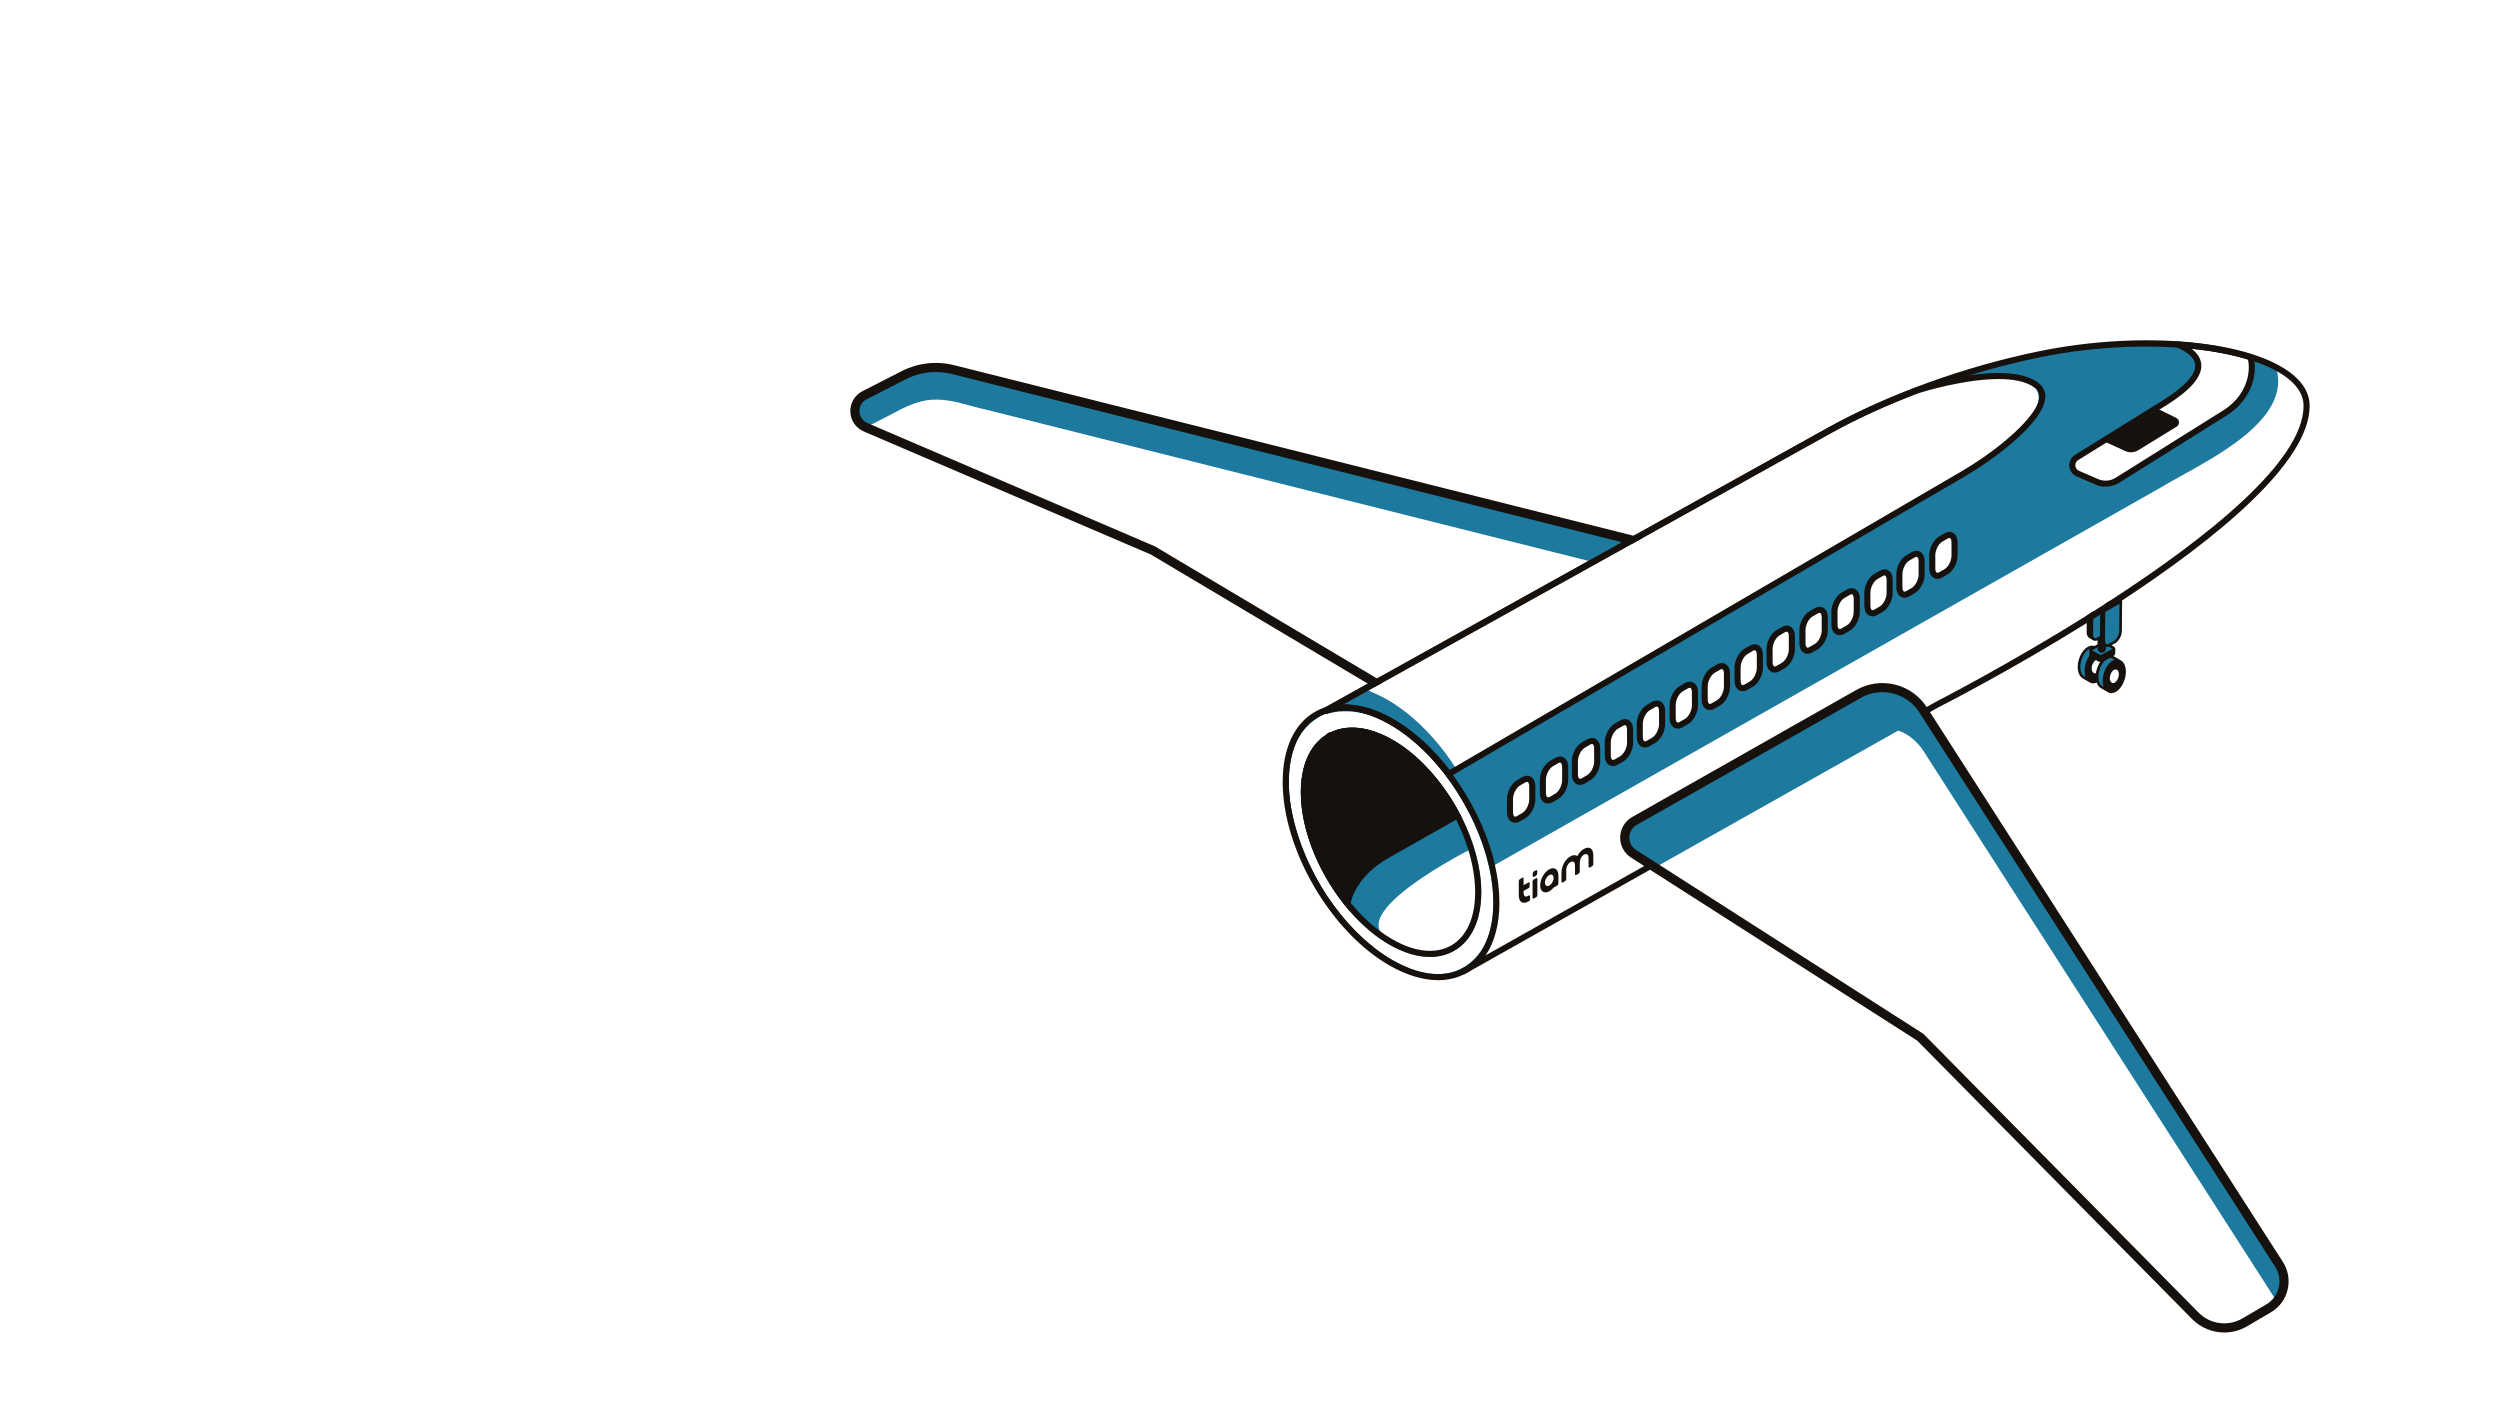 <svg xmlns="http://www.w3.org/2000/svg" viewBox="0 0 1920 1080"><g id="Layer_1"><g><path d="M995.25,374.36c43.61,10.94,179.26,45.01,224.92,56.46,3.15-1.75,27.81-15.45,30.22-16.81-83.86-21.03-236.11-59.29-317.86-79.8-52.19-13.1-104.61-26.26-156.81-39.37-10.05-2.52-21.31-5.35-31.36-7.87-10.08-2.55-20.85-5.9-31.36-4.46-13.62,1.14-25.6,9.44-37.63,15.19-3.13,1.8-9.43,4.59-12.54,6.48-9.31,5.79-7.88,20.08,2.15,24.02,7.12-3.67,15.8-8.07,22.94-11.73,9.62-5.33,20.19-9.8,31.36-9.6,12.66-.01,25.35,5.02,37.63,7.64,12.22,3.07,25.42,6.38,37.63,9.45,18.6,4.67,37.85,9.5,56.45,14.17,48,12.05,96.26,24.17,144.26,36.22Z" style="fill: #1d799e;"></path><path d="M1620.64,518.46c.48-2.25,3.45-5.98,5.62-3.8-.24-.74,2.02-5.82,2.28-6.56-.85-.48-5.43-3.08-6.17-3.5v.03c-3.86-1.27-7.23,2.17-9.04,5.22h0c-2.96,5.35-4.91,14.67,1.44,18.25.55.34,1.15.66,1.71.99.99.57,1.99,1.15,2.98,1.72.45-1.13.93-2.32,1.38-3.45.4-.97.68-2.05,1.47-2.78-2.37-.88-2.25-4.02-1.66-6.12Z" style="fill: #1d799e;"></path><path d="M1748.85,285.2c-.3-.8-.65-1.6-1.06-2.39.62-.63.18-.17.55-.54-75.21-33.14-168.94-17.68-247.26,7.11v3.49c19.61-3.25,48.34-7.82,62.67,5.87,15.45,26.08-67.15,71.23-86.76,82.52-18.4,10.73-37.82,22.06-56.21,32.79-34.51,20.13-69.86,40.75-104.38,60.89-65.88,38.43-132.12,77.07-197.99,115.5-5.26-8.24-11.12-16.12-17.6-23.45-6.13-6.94-12.83-13.46-20.09-19.22-8.43-6.68-17.67-12.46-27.66-16.46-1.2-.71-3.26-1.94-4.47-2.66-10.09,5.37-21.27,12.29-31.52,17.25-28.85,10.93-32.51,47.24-28.04,73.85,8.06,45.43,34.15,88.53,72.04,115.16,18.17,12.34,43.26,21.75,64.02,10.38h0c4.93-3.07,12.55-6.44,16.99-9.91-3.69,2.08-9.07,5.11-12.78,7.19,21.14-16.34,22.06-46.69,17.9-70.97.19-1.66.7-5.75.89-7.38,58.32-33.13,117.98-66.85,176.33-99.95,61.19-34.67,123.54-70.01,184.68-104.65,7.37-4.17,139.98-79.32,150.43-85.24,29.06-17.65,98.46-47.48,89.31-89.18ZM1137.62,730.17c-30.16,42.02-86.36,1.25-109.17-29.34-29.41-34.52-65.28-127.19-10.38-152.83.05.12.15.33.21.45,73.36-21.16,156.97,122.09,119.34,181.72ZM1171.87,625.54c-4,3.33-12.09,7.98-12.19-1.39-.02-6.38-.99-15.78,4.16-20.62,3.82-3.66,12.77-9.16,12.94.66.09,6.69.93,16.69-4.91,21.35ZM1195.96,611.69c-4.27,3.11-10.88,6.26-11.02-2.31-.14-7.36-.99-18.23,6.5-22.56,4.17-2.94,10.41-5.82,10.6,2.6.24,7.07.75,18.17-6.08,22.27ZM1220.12,597.69c-12.73,9.04-10.45-4.05-10.63-12.63-.12-6.62,4.73-12.4,10.56-14.86h.01c8.56-4.6,6.31,10.52,6.58,14.97.01,4.82-2.91,10.42-6.52,12.52ZM1245.38,583.22c-4.78,3.3-10.26,5.58-10.6-2.59-.2-7.25-.86-18.47,6.51-22.56,4.36-3,10.3-5.85,10.59,2.6.29,7.18.68,18.74-6.5,22.55ZM1276.26,558.79c-1.03,6.37-5.25,10.09-10.35,12.49-8.96,4.3-6.1-10.53-6.57-14.97-.07-6.88,4.8-12.4,10.57-14.86,9.37-4.49,6.2,12.68,6.35,17.34ZM1300.34,548.18c-1.64,4.06-4.59,6.23-8.03,7.98-3.72,2.8-7.75,1.39-7.69-4.28-.37-7.74-.59-19.75,7.69-23.25,4.64-3.49,9.33-3.48,9.42,3.29-.18,4.29.77,12.31-1.39,16.26ZM1326.29,528.65c-.34,6.39-5.02,11.49-10.53,13.88-8.59,4.46-6.31-10.35-6.58-14.97,0-7.1,4.81-12.35,10.57-14.86,9.13-4.38,6.1,11.33,6.54,15.95ZM1348.52,522.38c-2.01,3.01-5.75,4.78-8.81,6.27-7.5,2.02-4.75-11.5-5.27-15.56-.04-7.75,6.79-15.29,14.08-15.52,4.72.93,2.62,12.12,3.07,15.63,0,3.12-1.22,6.57-3.07,9.18ZM1372.61,508.76c-3.58,4.09-13.4,10.27-13.57.08-.2-7.31-.85-18.45,6.51-22.55,12.66-9.03,10.46,3.94,10.62,12.63,0,3.39-1.45,7.16-3.56,9.84ZM1396.7,495.59c-3.96,3.4-12.28,8.27-12.39-1.21-.04-6.46-.98-16.04,4.36-20.82,3.88-3.57,12.59-8.86,12.74.86.07,6.61.93,16.45-4.71,21.17ZM1420.78,481.76c-4.07,3.2-11.81,7.49-11.9-1.66.03-6.23-1-15.44,3.87-20.3,3.74-3.84,13.07-9.69,13.24.34.12,6.8.89,17.06-5.21,21.62ZM1444.87,468.14c-4.4,3.11-10.48,5.88-10.72-2.51-.14-7.35-.98-18.26,6.5-22.56,4.2-2.97,10.42-5.78,10.6,2.6.27,7.14.7,18.56-6.38,22.47ZM1469.33,453.94c-4.48,3.15-10.41,5.62-10.6-2.59-.18-7.32-.94-18.3,6.5-22.56,4.24-3.02,10.42-5.75,10.6,2.6.28,7.17.68,18.74-6.5,22.55ZM1501.08,427.91c-.49,6.86-5.05,11.4-10.53,13.91-4.1,2.35-6.67-.97-6.56-4.94.19-3.82-.68-11.86,1.03-15.41,1.71-5.04,5.39-7.33,9.52-9.49,8.87-4.53,6.23,11.34,6.54,15.93ZM1728.83,290.63c-2.09,11.87-9.72,22.08-19.81,28.42,0,0-82.95,51.94-82.95,51.94-8.94,6.73-21.75-1.82-30.27-5.15-5.21-2.25-5.78-9.42-.96-12.42,10.3-6.43,29.75-18.51,66.15-41.09,38.36-23.16,30.17-38.27,11.54-45.68,21.14,1.48,40.25,4.83,55.89,9.82,1.3,4.68,1.22,9.56.41,14.16Z" style="fill: #1d799e;"></path><path d="M1501.08,289.38v3.49c-2.78.52-5.47,1.08-8.03,1.65-.03,0-.06.01-.09.02-2.82.62-5.48,1.26-7.94,1.88-3.02.76-5.73,1.49-8.03,2.14-2.86.8-5.09,1.48-6.49,1.92-.52.19-1.03.4-1.54.6-2.69,1.02-5.36,2.06-8.03,3.12-2.69,1.07-5.36,2.18-8.03,3.28-2.69,1.12-5.37,2.25-8.03,3.4-1.11.48-2.21.96-3.32,1.45-1.57.69-3.15,1.39-4.71,2.09-2.69,1.22-5.37,2.45-8.03,3.71-.14.07-.28.13-.42.19.14-.07.28-.14.42-.2,2.66-1.28,5.34-2.54,8.03-3.78,1.47-.68,2.96-1.34,4.44-2.01,1.19-.54,2.39-1.08,3.59-1.61,2.66-1.17,5.34-2.33,8.03-3.46,2.66-1.12,5.34-2.23,8.03-3.32,2.67-1.07,5.34-2.13,8.03-3.17,2.67-1.03,5.34-2.04,8.03-3.04,2.67-.99,5.35-1.95,8.03-2.9,2.67-.95,5.35-1.88,8.03-2.79.52-.17,1.04-.36,1.56-.53,2.15-.73,4.31-1.43,6.47-2.13Z" style="fill: #1d799e;"></path><path d="M1135.26,704.37c1.54-5.76,2.36-12.18,2.36-19.19,0-1.54-.06-3.09-.13-4.64-.28-5.6-1.03-11.32-2.23-17.09-.28-1.34-.59-2.68-.91-4.02-.58-2.38-1.23-4.77-1.95-7.16-.22-.72-.44-1.43-.67-2.15-2.11-6.62-4.74-13.21-7.82-19.65-.07-.15-.14-.29-.21-.43-.45-.93-.9-1.87-1.37-2.79-2.05-4.06-4.28-8.04-6.66-11.92-.69-1.11-1.38-2.22-2.09-3.32-1.89-2.93-3.88-5.78-5.94-8.56-2.56-3.45-5.24-6.78-8.03-9.96-.93-1.06-1.87-2.11-2.83-3.13-.57-.61-1.14-1.21-1.71-1.81-.57-.58-1.13-1.18-1.71-1.76-.56-.56-1.13-1.11-1.71-1.66-.02-.02-.04-.05-.07-.07-.54-.53-1.09-1.05-1.63-1.56-.57-.53-1.14-1.05-1.71-1.57-.57-.51-1.14-1.01-1.71-1.5-.57-.5-1.13-1-1.71-1.48-.42-.35-.85-.68-1.27-1.03-.14-.12-.29-.23-.44-.35-.56-.46-1.13-.92-1.71-1.36-.56-.44-1.13-.87-1.7-1.29-.57-.43-1.14-.84-1.71-1.25s-1.14-.81-1.71-1.2c-.25-.18-.5-.36-.76-.53-.31-.21-.63-.41-.95-.61-.57-.38-1.13-.76-1.71-1.12-.56-.35-1.14-.69-1.71-1.03-.55-.33-1.1-.68-1.65-.99-.02-.01-.04-.02-.05-.03-.57-.33-1.14-.62-1.71-.93-.08-.05-.17-.09-.25-.14-.49-.26-.97-.54-1.46-.79-.57-.29-1.14-.56-1.71-.83-.57-.28-1.14-.57-1.71-.83-.57-.26-1.14-.5-1.71-.74-.48-.21-.96-.43-1.44-.63-.09-.03-.17-.06-.26-.1-.58-.23-1.14-.44-1.71-.65-.57-.21-1.14-.42-1.71-.62-.57-.19-1.14-.37-1.71-.55-.57-.18-1.14-.35-1.71-.51-.16-.05-.33-.09-.5-.13-.14-.04-.28-.08-.43-.12-.26-.07-.52-.14-.78-.21-.57-.14-1.14-.27-1.7-.39-.57-.13-1.15-.25-1.71-.36-.58-.1-1.14-.19-1.71-.27-.57-.09-1.14-.19-1.71-.25-.14-.02-.28-.02-.42-.04-.43-.05-.86-.08-1.29-.11-.57-.05-1.14-.09-1.71-.12-.57-.02-1.14-.03-1.7-.03-.58-.01-1.15,0-1.71.02-.54.02-1.08.04-1.61.08h-.1c-.58.04-1.14.11-1.71.18-.57.07-1.14.13-1.71.23-.57.09-1.14.21-1.7.33-.58.12-1.15.26-1.71.4-.37.1-.74.2-1.1.3-.21.06-.41.11-.61.17-.18.06-.35.13-.52.19-.4.13-.8.27-1.19.42-.58.21-1.15.44-1.71.69-.56.24-1.12.47-1.67.75l-.04-.06-.18-.32-1.52.85-.52.29-1.19.66-.18.1c.06-.03.12-.05.18-.07.43-.17.87-.33,1.31-.48l.08.13c-.48.27-.94.57-1.39.87-.2.13-.4.25-.59.38-.39.26-.75.54-1.12.82-.58.43-1.15.87-1.71,1.33-.58.49-1.16.99-1.71,1.52-.58.55-1.16,1.12-1.71,1.72-.59.64-1.16,1.31-1.7,1.99-.6.75-1.17,1.52-1.71,2.32-.6.88-1.17,1.8-1.71,2.75-.61,1.06-1.18,2.17-1.71,3.3-.62,1.32-1.19,2.67-1.71,4.09-.54,1.49-1.01,3.04-1.44,4.64-.09.33-.18.66-.27.99-.79,3.19-1.37,6.58-1.7,10.16-.25,2.57-.38,5.23-.38,7.99s.13,5.58.38,8.42c.34,3.94.91,7.93,1.7,11.95.09.43.18.85.27,1.27.42,2.06.91,4.12,1.44,6.18.52,2,1.09,4.01,1.71,6.01.54,1.73,1.1,3.46,1.71,5.19.54,1.54,1.11,3.08,1.71,4.62.54,1.41,1.11,2.82,1.71,4.23.54,1.3,1.12,2.6,1.7,3.89.56,1.22,1.13,2.43,1.71,3.64.56,1.15,1.13,2.3,1.71,3.43.56,1.09,1.13,2.17,1.71,3.25.56,1.03,1.13,2.05,1.71,3.07.56.98,1.13,1.96,1.71,2.93.56.94,1.12,1.87,1.7,2.8.56.9,1.13,1.79,1.71,2.68.56.86,1.13,1.72,1.71,2.58.56.82,1.13,1.65,1.71,2.47.56.79,1.13,1.58,1.71,2.37.56.77,1.13,1.53,1.71,2.28.56.74,1.13,1.48,1.7,2.21.57.71,1.14,1.42,1.71,2.12.57.7,1.14,1.38,1.71,2.06.49.58.98,1.16,1.48,1.73h0c.07.09.15.18.23.27.56.64,1.13,1.28,1.71,1.91.56.63,1.13,1.24,1.7,1.85.57.6,1.14,1.2,1.71,1.79.57.58,1.14,1.16,1.71,1.73.57.56,1.14,1.11,1.71,1.66.57.54,1.14,1.07,1.71,1.6.56.52,1.13,1.04,1.71,1.55.56.5,1.13,1,1.7,1.49.57.49,1.14.97,1.71,1.44.57.47,1.14.93,1.71,1.39.12.09.24.18.36.28.45.35.9.7,1.35,1.05.57.43,1.14.86,1.71,1.28.57.42,1.13.84,1.71,1.24.56.4,1.13.79,1.7,1.18.57.39,1.14.76,1.71,1.13s1.14.73,1.71,1.08c.57.35,1.14.7,1.71,1.03.37.22.74.44,1.11.66.2.11.4.22.6.33.57.32,1.14.63,1.71.94.57.3,1.14.6,1.7.89.58.29,1.14.56,1.71.83.57.28,1.14.54,1.71.8.57.25,1.14.5,1.71.74.57.24,1.14.47,1.71.69.57.23,1.14.45,1.71.65.57.21,1.14.41,1.7.6.58.19,1.15.37,1.71.54.03.01.05.02.08.03.54.16,1.09.31,1.63.46.57.16,1.14.3,1.71.44.57.13,1.14.26,1.71.38.08.02.16.03.24.05.49.1.98.19,1.47.28.57.1,1.14.19,1.7.27.03,0,.06,0,.08,0,.55.07,1.09.14,1.63.2.58.06,1.15.11,1.71.15.57.04,1.14.07,1.71.09.48.01.96.03,1.44.03,2.09,0,4.14-.17,6.13-.47.99-.15,1.97-.33,2.93-.56,3.23-.75,6.29-1.91,9.16-3.51.14-.07.28-.15.42-.23,2.49-1.43,4.77-3.15,6.84-5.14.07-.06.14-.14.21-.21,3.12-3.05,5.73-6.74,7.82-10.97.99-2.02,1.87-4.16,2.62-6.42.33-.99.63-2.01.91-3.05ZM1134.06,698.81c-.23,1.12-.62,2.79-1.22,4.82-.15.49-.31,1-.48,1.53-.18.53-.37,1.08-.57,1.64-.02.05-.04.1-.06.15-.15.39-.29.78-.45,1.18-.47,1.22-1.02,2.48-1.64,3.76-.16.33-.32.67-.5,1-.91,1.81-1.98,3.64-3.23,5.42-.2.3-.42.59-.64.88-.11.16-.22.31-.34.46-.3.4-.62.8-.94,1.19-.03.03-.06.06-.08.09-.07.08-.14.16-.21.24-.2.23-.39.47-.6.7-.3.35-.61.69-.95,1.02-.03.05-.08.1-.13.14-.35.36-.71.71-1.07,1.05h-.01c-.37.36-.75.7-1.14,1.02-.02.03-.04.05-.06.05-.34.31-.69.59-1.05.85-.09.08-.17.15-.26.2-.36.29-.73.55-1.1.8-.06.06-.13.1-.19.13-.26.18-.52.35-.78.52-.23.14-.46.28-.69.41-.15.09-.29.18-.43.27-.79.45-1.61.87-2.46,1.26-.43.19-.86.37-1.31.55-.45.18-.9.35-1.35.5-.23.08-.46.16-.69.22-.13.04-.26.08-.39.11-.17.05-.34.09-.51.14-3.45.95-7.36,1.34-11.75,1.02-.56-.05-1.13-.09-1.71-.16-.56-.07-1.13-.14-1.71-.23-.56-.09-1.13-.19-1.71-.3-.56-.11-1.12-.22-1.7-.35-.57-.13-1.14-.27-1.71-.42-.56-.14-1.14-.31-1.71-.47-.57-.17-1.13-.32-1.71-.51-.56-.18-1.14-.39-1.71-.59-.56-.2-1.13-.4-1.71-.62-.56-.21-1.13-.44-1.7-.67-.57-.23-1.14-.47-1.71-.72-.57-.24-1.13-.49-1.71-.76-.56-.25-1.14-.53-1.71-.8-.56-.28-1.13-.55-1.71-.84-.56-.28-1.13-.59-1.71-.89-.56-.3-1.13-.59-1.7-.91-.57-.31-1.14-.64-1.71-.97-.57-.32-1.13-.64-1.71-.99-.18-.1-.35-.2-.53-.3-.42-.25-.8-.51-1.18-.76-.62-.43-1.19-.88-1.71-1.33-.65-.59-1.22-1.19-1.71-1.8-.4-.53-.75-1.06-1.04-1.6-.28-.52-.49-1.05-.66-1.58-.66-2.03-.63-4.2,0-6.47.37-1.35.95-2.73,1.7-4.14.5-.92,1.07-1.86,1.71-2.8.53-.77,1.1-1.54,1.71-2.32.54-.68,1.11-1.37,1.71-2.05.55-.63,1.11-1.26,1.71-1.89.55-.58,1.12-1.16,1.71-1.74.55-.55,1.12-1.11,1.7-1.66.56-.52,1.13-1.05,1.71-1.57.56-.5,1.13-1.01,1.71-1.51.56-.48,1.13-.97,1.71-1.45.56-.47,1.13-.94,1.71-1.4.56-.46,1.13-.91,1.71-1.37.56-.44,1.13-.88,1.7-1.33.57-.43,1.14-.86,1.71-1.29.57-.42,1.14-.84,1.71-1.26.45-.33.91-.66,1.37-.99.11-.08.23-.16.34-.25.57-.4,1.14-.8,1.71-1.2.57-.4,1.13-.81,1.71-1.2.54-.38,1.09-.75,1.63-1.12.03-.01.05-.03.07-.05.57-.38,1.14-.77,1.71-1.15s1.14-.76,1.71-1.13c.57-.38,1.14-.75,1.71-1.12.88-.57,1.77-1.15,2.65-1.7.06-.04.12-.08.18-.12.57-.36,1.13-.71,1.69-1.06,2.16-1.36,4.28-2.65,6.34-3.88,1.25-.75,2.49-1.48,3.69-2.17.54-.32,1.07-.63,1.6-.93.23-.14.46-.27.69-.4.7-.41,1.38-.79,2.05-1.17.35-.2.71-.4,1.06-.59.5-.29.99-.57,1.47-.83.45-.25.89-.5,1.31-.73,1.54-.86,2.95-1.62,4.19-2.29.07-.03.14-.07.21-.11.35-.18.69-.36,1.01-.53.16-.09.32-.18.48-.26.95-.5,1.74-.92,2.37-1.25h.01s.04-.02.06-.04c.98-.5,1.51-.77,1.51-.77l1.56,3.19c1.55,5.56,2.72,11.11,3.44,16.58v25.19s0,.01,0,.02c-.08.53-.18,1.04-.28,1.56Z" style="fill: #1d799e;"></path><path d="M1752.31,973.05c-73.88-115.05-201.62-314.15-273.92-426.68l3.11-1.75c-.07-.08-.14-.15-.2-.23l-3.07,1.73c-10.38-15.61-32.75-20.7-48.88-11.18-7.8,4.42-16.64,9.43-24.45,13.85-14.04,7.98-28.74,16.28-42.78,24.26-14.06,7.96-28.73,16.29-42.78,24.25-13.9,7.87-28.91,16.4-42.79,24.25-6.7,4.01-14.91,8.06-21.39,12.39-7.64,6.18-6.96,18.53,1.46,23.8,3.09,2.04,7.83,4.94,10.94,6.99l-2.18,1.23c.13.05.25.1.38.15l2.11-1.19,2.6,1.66c62.36-35.13,124.95-70.37,187.32-105.48,9.73,3.17,17.06,10.93,21.99,19.7,4.78,7.44,11.28,17.56,16.05,24.99,13.87,21.64,28.91,45.03,42.78,66.65,37.35,58.18,172.06,268.04,211.55,329.54,6.9-7.84,8.14-19.64,2.17-28.94Z" style="fill: #1d799e;"></path><path d="M1628.76,464.76c-.44-.66-.84-1.35-1.22-2.06-2.54,1.44-5.47,3.09-7.99,4.52,0-.59.02-1.8.02-2.39v-.35c0-.54.01-2.05.02-2.56-.7.46-1.41.91-2.11,1.36.52,3.53-1.52,7.5-6.12,7.5-1.55,0-2.81-.45-3.78-1.19-.31.2-.62.39-.93.59-.01.62-.03,1.93-.02,2.54v.35c-.03,1.87-.1,11.96-.13,14.06-.23,2.6,1.84,5.09,4.42,3.51h.01c.33-.18.68-.38,1.01-.57v5.4c-1.1.57-2.2,1.16-3.3,1.73-.01-.01-.18-.1-.2-.11v.03c-9.97-2.59-16.75,19.97-7.03,23.81,1.35.77,2.76,1.59,4.11,2.37.51-1.29,1.05-2.64,1.57-3.93.31-.82.62-1.7,1.29-2.3-3.57-1.71-1.94-7.41.41-9.64t.01-.01c1.29-1.16,2.64-1.2,3.53-.27-.1-.8.68-2.62.99-3.35.86.06,1.62-.41,2.35-.8.62-.32,1.26-.66,1.88-.99,3.9-2.6,9.82-2.74,2.17-6.51,1.43-.75,2.84-1.59,4.25-2.38h.01c7.42-3.69,3.9-21.96,4.79-28.37Z" style="fill: #1d799e;"></path></g></g><g id="Layer_2"><path d="M1180.69,674.96v12.56c0,.56-.37,1.23-.84,1.48l-1.99,1.1c-.46.26-.84,0-.84-.56v-12.56c0-.56.37-1.23.84-1.48l1.99-1.1c.46-.26.84,0,.84.56h0Z" style="fill: #16110d;"></path><path d="M1175.05,690.66c0,.56-.37,1.22-.84,1.47l-.37.2c-4.49,2.48-7.51.26-7.41-4.88v-10.81c0-.56.37-1.22.84-1.47l1.99-1.1c.46-.26.84-.01.84.55v5.18s3.82-2.11,3.82-2.11c.46-.26.84-.01.84.55v2.4c0,.56-.37,1.22-.84,1.47l-3.81,2.11v1.28s0,.31.04.69c.28,2.31,1.46,2.96,3.7,1.72l.37-.2c.46-.26.84-.01.84.55v2.4Z" style="fill: #16110d;"></path><path d="M1221.03,666.24c-.56.31-1.02.01-1.02-.67v-6.64c0-4.58-3.48-2.6-3.71-2.46-1.44.79-3.02,3.24-3.02,6.18v6.64c0,.68-.46,1.48-1.02,1.79l-1.63.9c-.56.31-1.02.01-1.02-.67v-6.64c0-4.58-3.48-2.6-3.71-2.46-1.43.79-3.02,3.24-3.02,6.18v6.64c0,.68-.46,1.48-1.02,1.79l-1.63.9c-.56.31-1.02.01-1.02-.67v-6.64c0-4.83,2.77-10.44,6.63-12.59,2.26-1.31,4.23-1.39,5.58-.34,1.18-2.32,2.86-4.31,4.82-5.41,4.21-2.45,7.44-.59,7.44,4.83v6.64c0,.68-.46,1.48-1.02,1.79l-1.63.9Z" style="fill: #16110d;"></path><path d="M1190.8,667.17c-4.49,1.77-8.29,8.28-7.93,13.45.26,3.89,2.98,5.7,6.33,4.22,1.45-.64,2.82-1.78,3.99-3.19l2.56-1.41c.61-.34,1.11-1.21,1.11-1.95v-5.87c0-4.27-2.55-6.63-6.06-5.25ZM1193.1,675.19c-.27,1.63-1.26,3.37-2.48,4.38-2.44,2-4.56.61-4.03-2.63.28-1.63,1.27-3.37,2.5-4.38,2.43-1.99,4.55-.61,4.01,2.63Z" style="fill: #16110d;"></path><path d="M1178.25,673.34l1.22-.68c.64-.35,1.15-1.26,1.15-2.03v-1.48c0-.77-.52-1.1-1.15-.75l-1.22.68c-.64.35-1.15,1.26-1.15,2.03v1.48c0,.77.52,1.1,1.15.75h0Z" style="fill: #16110d;"></path><path d="M1261.11,413.11l-3.31-.83-.28-.07-2.66-.67-.37-.1-521.8-131c-13.51-3.39-27.76-1.77-40.15,4.56l-30.18,15.42c-5.97,3.05-9.54,9.11-9.31,15.8.23,6.7,4.19,12.51,10.35,15.15l220.35,94.45,166.62,99.16.26.15,1.87,1.11.2.12,2.32,1.39.25.14,3.55-1.97,3.54-1.97-.24-.15-2.32-1.38-.21-.12-1.86-1.11-.26-.16-170.54-101.45-217.91-93.44-2.85-1.22c-3.69-1.58-5.97-4.92-6.11-8.93-.13-4.01,1.92-7.5,5.49-9.32l30.18-15.42c7.17-3.66,15.04-5.53,22.96-5.53,4.12,0,8.24.51,12.29,1.52l514.56,129.18.36.1h0l2.67.66.27.07,3.31.84.37.09,4.48-2.5,4.47-2.48-.37-.09Z" style="fill: #16110d;"></path><g><path d="M1620.56,465.59v-.1s.02-1.32.02-1.32v-2.04s.02-.86.02-.86c-.34.22-.68.44-1.01.65l-.63.42c-.13.07-.26.16-.38.24v.69s-.01.17-.01.17v1.69s-.01.15-.01.15c.69-.06,1.38.04,2,.31Z" style="fill: #16110d;"></path><path d="M1614.93,487.57c0-.14,0-.28,0-.42-.09.07-.17.14-.26.2-.12.08-.24.16-.36.23l-1.39.78-1,.57-.21.12-.8.45-.41.23c-.41.24-.96.46-1.48.39-.17-.02-.34-.07-.49-.16-.66-.39-1.05-1.44-1.04-2.81l.11-11.75.02-2.97v-.34s.03-2.54.03-2.54c-.34.22-.68.43-1.02.64-.34.22-.67.43-1.01.63l-.02,2.55v.34l-.03,2.96-.09,10.46c-.02,1.83.53,3.31,1.51,4.18.16.15.34.27.52.38.52.3,1.09.46,1.7.46.55,0,1.12-.13,1.7-.38.19-.08.39-.18.58-.29l.29-.16.14-.08,1-.57,1.73-.97.64-.36c-.23-.51-.36-1.1-.36-1.77Z" style="fill: #16110d;"></path></g><path d="M1615.54,507.58c-.55.15-1.15.24-1.81.24-.34,0-.66-.03-.98-.07.1.18.19.37.27.59,0,.03.02.06.03.09-.36.54-.7,1.12-1.01,1.71-.11.21-.22.42-.32.63-.02.05-.04.09-.06.14-.11.22-.21.45-.31.68-.02.04-.03.07-.05.11-.02.06-.05.12-.07.18-.02.05-.03.09-.05.14-.08.21-.16.43-.25.64,0,.03-.02.06-.03.09-.13.34-.24.68-.35,1.02-.32,1.03-.57,2.09-.73,3.15-.51.22-1.01.27-1.45.16-.86-.2-1.55-.97-1.86-2.25-.59-2.42.43-5.73,2.27-7.39.25-.23.51-.41.76-.55.16-.09.31-.16.46-.21-1.88-1.39-2.69-3.83-2.42-6.12-.11.08-.23.16-.34.25-.15.13-.31.26-.46.4-.11.1-.21.19-.31.3-.61.58-1.18,1.24-1.7,1.96-3.08,4.25-4.59,10.56-3.42,15.37.1.42.26.77.4,1.15l-.19-.11-.92-.58c-1.25-.68-2.16-2.06-2.62-3.97-1.25-5.13.91-12.16,4.81-15.68.74-.66,1.49-1.15,2.23-1.44.58-.25,1.15-.37,1.71-.37.2,0,.4,0,.59.05.24.03.47.09.7.18l.23.12c.31-.6.71-1.16,1.21-1.63-.04-.02-.08-.04-.13-.07l-.9-.32-.7-.25c-2.04-.37-4.27.43-6.28,2.24-4.4,3.96-6.83,11.87-5.43,17.64.61,2.48,1.86,4.31,3.56,5.23l5.2,3.04c.09.05.18.06.26.08.29.15.55.33.86.42.54.17,1.09.25,1.65.25.87,0,1.77-.2,2.66-.6h.01c.11-.05.22-.12.34-.18-.04-.46-.08-.92-.1-1.39-.25-5.58,1.73-10.81,5.04-15.06Z" style="fill: #16110d;"></path><path d="M1632.27,512.33c-.59-2.43-1.79-4.19-3.41-5.15,0-.01,0-.01,0-.01h0l-4.75-2.73c-.21-.16-.44-.27-.78-.45l-.39-.14-1.21-.43c-1.17-.21-2.41-.04-3.64.49-.9.39-1.8.98-2.65,1.75-.84.76-1.61,1.67-2.31,2.68-.02.03-.04.06-.06.09-.36.54-.7,1.12-1.01,1.71-.11.21-.22.42-.32.63-.02.05-.04.09-.06.14-.11.22-.21.45-.31.68-.02.04-.03.07-.05.11-.02.06-.05.12-.07.18-.02.05-.03.09-.05.14-.08.21-.16.43-.25.64,0,.03-.02.06-.03.09-.13.34-.24.68-.35,1.02-.32,1.03-.57,2.09-.73,3.15-.33,2.21-.3,4.42.18,6.38.08.31.16.62.25.91h.01c.66,2.03,1.81,3.52,3.3,4.32l5.2,3.04c.08.05.17.06.26.08.28.15.55.33.86.43.54.16,1.08.24,1.65.24,1.75,0,3.59-.81,5.31-2.36,4.39-3.95,6.82-11.86,5.43-17.63ZM1618.5,511.27c-1.71,2.45-2.9,5.54-3.38,8.62h0c-.34,2.24-.31,4.47.17,6.45.1.42.26.77.39,1.15l-.19-.1-.91-.58c-1.18-.65-2.07-1.91-2.54-3.66-.04-.1-.06-.21-.09-.32-1.24-5.13.92-12.16,4.82-15.68.06-.05.11-.1.17-.15.54-.46,1.08-.83,1.61-1.09.47-.24.93-.4,1.38-.48.26-.06.52-.09.78-.09.44,0,.87.08,1.29.23l.53.27c.11.06.23.11.45.27l1.04.59c-1.11.38-2.23,1.04-3.31,2.01-.81.73-1.55,1.59-2.21,2.55h0ZM1624.84,523.72c-.87.79-1.77,1.06-2.54.87-.86-.2-1.55-.98-1.86-2.25-.58-2.42.43-5.73,2.28-7.39,1.29-1.17,2.65-1.21,3.54-.28.38.39.67.94.85,1.66.59,2.42-.43,5.73-2.27,7.39Z" style="fill: #16110d;"></path><path d="M1624.49,498.18l-.17-.02c-.5.67-1.12,1.24-1.84,1.66-2.01,1.17-4.1,1.79-6.25,2.19-.66,1.04-1.77,1.78-3.38,1.78-1.3,0-2.29-.49-2.96-1.23-1.93-.39-3.49-1.91-4.32-3.72l-.93.11v4.06c.09.67.54,1.27,1.26,1.71l5,3c.71.42,1.59.64,2.43.64.68,0,1.33-.14,1.84-.42l8-4.21c.8-.35,1.28-1.12,1.33-2.11v-.03c0-.1,0-.21,0-.31v-3.09Z" style="fill: #16110d;"></path><path d="M1624.49,498.26v-.08h-.01c-.08-.67-.51-1.3-1.24-1.74l-1.5-.9-.55-.33c-.51.55-1.19.95-2.05,1.12l.47.28,2.11,1.27.48.29c.11.06.18.12.22.15l-5.69,2.99-2.5,1.32c-.14.08-.31.13-.51.15-.53.08-1.24,0-1.76-.32l-3.84-2.3-1.13-.68c-.11-.07-.19-.13-.24-.15l1.59-.83.29-.15,2.08-1.1.21-.11,1.01-.53,1-.52,1.76-.92.28-.15s.1-.03.14-.05c-.42-.53-.69-1.16-.82-1.82-.09.04-.19.06-.27.1l-1.09.57-.1.06-.9.47-1.01.53-2.45,1.28-1.31.69-1.36.71h-.02c-.3.18-.54.4-.72.64-.17.22-.29.47-.34.74-.02.1-.03.2-.03.31,0,.75.45,1.46,1.27,1.95l.51.3,4.46,2.69c.58.34,1.29.55,1.99.61.14.01.29.02.43.02.67,0,1.32-.14,1.83-.42l2.56-1.35,5.67-2.98c.63-.35,1.02-.9,1.08-1.52,0-.05.02-.1.02-.15,0-.05-.02-.09-.02-.14Z" style="fill: #16110d;"></path><path d="M1615.34,492.94v5.13c0,.63-.49,1.16-1.11,1.2-.03,0-.06,0-.09,0-.48,0-.89-.28-1.08-.68-.09-.16-.13-.34-.13-.53v-9.07c-.66.14-1.35,2.15-2.01,2.01v7.05s0,.07,0,.11c0,.12,0,.24.03.36.22,1.55,1.56,2.74,3.18,2.74.06,0,.13,0,.19,0,.67-.03,1.29-.28,1.78-.67.75-.59,1.24-1.5,1.24-2.53v-2.63c-.91-.64-1.58-1.51-2.01-2.5Z" style="fill: #16110d;"></path><path d="M1615.91,489.23c-.23-.51-.36-1.11-.36-1.8.04-5.19,1.59-10.41.19-15.47-.85-3.09.62-5.11,3.09-5.2,0-1.22,0-2.43.01-3.65l-5.94,3.93-.19,31.64c.82-.91-1.12,2.1,1.11,1.85,1.4-.16,1.89-3.47,2.4-7.16-.51-1.3-.6-2.77-.31-4.14Z" style="fill: #16110d;"></path><path d="M1616.68,488.32v-1.46s.03-1.71.03-1.71l.02-3.13c-.11.32-.24.63-.38.94v9.89c.13.01.26.03.38.05-.06-.33-.09-.69-.08-1.08l.03-3.5ZM1628.79,460.84l-8.23,4.65-1,.57-1.02.58-.94.53-.26.14-.99.57-1.01.57-.5.28-.02,2.11-.13,14.78v1.73s-.02,1.19-.02,1.19v1.16s-.03,2.11-.03,2.11c0,.41.02.8.08,1.17.04.34.11.67.2.98.11.34.23.65.39.94,0,.02.02.03.03.05.23.42.51.77.84,1.06.06.05.11.09.17.14.1.07.21.15.32.21,0,.01.02.01.03.01.21.13.43.23.65.29.21.07.43.12.66.14.11.01.23.02.35.02.4,0,.82-.07,1.25-.21.34-.1.69-.25,1.04-.45l.08-.05,1.01-.57,2.72-1.54c2.84-1.6,5.09-5.77,5.13-9.49l.19-22.34v-.75s0-.26,0-.26v-.89s-1,.57-1,.57ZM1627.72,468.12l-.14,16.37c-.03,2.97-1.91,6.52-4.11,7.77l-3.72,2.1-.09.05c-.33.19-.72.36-1.13.39-.12.01-.24.01-.36,0-.17-.02-.33-.07-.48-.16-.12-.07-.24-.17-.34-.29-.08-.09-.15-.19-.22-.3-.19-.31-.32-.7-.4-1.15-.06-.33-.09-.69-.08-1.08l.03-3.5v-1.46s.03-1.71.03-1.71l.02-3.13.11-12.11.51-.29.23-.13.94-.53,1.02-.58,1-.57,7.22-4.08-.04,4.39Z" style="fill: #16110d;"></path><g><path d="M1264.86,663.92l-123.88,69.76-5.28,2.97h-.03s-9.71,5.48-9.71,5.48h0s-.04-.07-.04-.07c-.51.34-1.03.66-1.56.96-.15.09-.3.17-.45.25-.68.38-1.37.74-2.07,1.07l1.18,2.02h0s1.19,2.04,1.19,2.04l.03.06,2.07-1.16c.14-.08.27-.15.41-.23.06-.03.11-.07.17-.1l142.15-80.04c-1.53-.82-2.92-1.85-4.17-3.01Z" style="fill: #16110d;"></path><path d="M1760.75,287.59c-32.07-26.21-115.52-33.94-194.1-17.96-57.56,11.7-117.32,33.34-163.94,59.37l-148.22,82.44-4.47,2.49-4.48,2.49-25.74,14.32-162.33,90.29-7.1,3.95-32.85,18.27-7.37,4.1-2.08,1.15.88,1.51,1.18,2.03c.64-.45,1.3-.86,1.98-1.25.06-.03.11-.07.17-.1,1.85-1.06,3.78-1.96,5.79-2.69l.11.24,1.25-.7,6.96-3.87h0l4.87-2.71,19.64-10.93,4.11-2.28,3.55-1.98,3.55-1.97,190.04-105.71,4.49-2.5,4.46-2.48,143.88-80.03c26.08-14.56,56.32-27.74,87.97-38.54,6.54-2.23,13.14-4.36,19.77-6.38,18.18-5.53,36.62-10.24,54.85-13.95,69.59-14.15,145.43-9.11,181.27,10.99,3.34,1.87,6.33,3.87,8.94,6,7.55,6.17,11.37,13.06,11.37,20.47,0,42.94-75.56,102.28-148.56,149.6-.34.22-.68.44-1.01.65-.21.14-.42.28-.63.42-.13.07-.26.16-.38.24-1.02.66-2.04,1.31-3.06,1.97-.37.23-.73.47-1.1.7-.8.51-1.59,1.02-2.39,1.52h0c-.37.24-.74.48-1.11.71-1.09.69-2.17,1.38-3.26,2.07-.34.22-.68.43-1.02.64-.34.22-.67.43-1.01.63-.99.63-1.98,1.25-2.96,1.87-60.7,38.02-115.02,65.85-116.29,66.5l-8.98,5.05c.87,1.32,1.62,2.69,2.24,4.1l8.95-5.04c4.9-2.49,56.23-28.79,114.03-64.78.98-.61,1.97-1.23,2.96-1.86.34-.2.67-.41,1.01-.63.34-.21.68-.42,1.02-.64,1.1-.68,2.2-1.38,3.31-2.08.31-.2.62-.39.94-.6.02-.01.04-.02.07-.04.33-.21.66-.42,1-.64.63-.39,1.26-.79,1.89-1.2.17-.11.35-.22.52-.33.16-.1.33-.21.49-.31.18-.11.35-.22.52-.34.33-.21.67-.42,1-.63.08-.05.15-.1.23-.15.31-.2.63-.4.95-.61.33-.21.67-.43,1.01-.65.33-.21.67-.43,1.01-.65,2.08-1.34,4.16-2.69,6.24-4.05.93-.6,1.86-1.21,2.79-1.82.07-.05.14-.09.21-.14,71.82-47.19,144.05-105.56,144.05-149.49,0-8.89-4.41-16.99-13.09-24.08Z" style="fill: #16110d;"></path></g><path d="M1252.16,418.09l-190.04,105.71-3.55,1.97-3.55,1.98-4.11,2.28.25.15,4.11-2.29,3.55-1.97,3.54-1.97,190.17-105.77-.37-.09ZM1252.16,418.09l-190.04,105.71-3.55,1.97-3.55,1.98-4.11,2.28.25.15,4.11-2.29,3.55-1.97,3.54-1.97,190.17-105.77-.37-.09ZM1570.79,303.77c-.12-2.19-.74-4.17-1.85-5.96-1.1-1.78-2.69-3.36-4.76-4.72-12.11-7.95-32.65-7.64-51.45-4.93-6.37.92-12.54,2.11-18.12,3.35-10.5,2.33-18.89,4.83-22.53,5.97-25.56,9.68-48.9,20.39-69.37,31.82l-147.85,82.24-4.47,2.48-4.48,2.5h0l-25.73,14.31-162.44,90.36-7.1,3.94-31.87,17.73-2.48,1.38.78,1.66h.01l.1.22.9,1.88.11.24.1.21c5.32-2.12,11.21-3.01,17.5-2.7,3.8.2,7.75.83,11.79,1.9h0c6.6,1.74,13.45,4.63,20.41,8.65,15.2,8.77,30.02,22.42,42.86,39.45l1.25,1.66,1.73-1.01h.02s1.99-1.17,1.99-1.17l392.25-228.81c12.36-7.21,23.69-15.05,33.67-23.3,12.4-10.24,20.86-19.27,25.31-26.97,2.68-4.6,3.92-8.73,3.72-12.38ZM1566.06,305.72c-.23,2.12-1.08,4.53-2.52,7.17-3.95,7.29-12.4,16.41-24.75,26.63-9.79,8.09-20.91,15.78-33.05,22.87l-388.32,226.52-4.09,2.38c-12.93-16.77-27.77-30.24-43.01-39.04-5.75-3.32-11.46-5.91-17.05-7.77-5.99-1.99-11.83-3.13-17.41-3.4-.05,0-.11,0-.17,0-.8-.03-1.6-.05-2.4-.05-.56,0-1.12.01-1.68.03l.17-.09,19.38-10.78,4.11-2.29,3.55-1.97,3.54-1.97,190.17-105.77,4.48-2.5,4.47-2.48,143.51-79.82c20.27-11.32,43.4-21.92,68.61-31.48,4.69-1.47,35.59-10.79,61.26-10.79,10.52,0,20.17,1.57,26.76,5.89.81.53,1.52,1.1,2.11,1.71.01.01.02.02.02.03,1.48,1.51,2.26,3.26,2.37,5.28.03.54.01,1.11-.06,1.7ZM1252.16,418.09l-190.04,105.71-3.55,1.97-3.55,1.98-4.11,2.28.25.15,4.11-2.29,3.55-1.97,3.54-1.97,190.17-105.77-.37-.09Z" style="fill: #16110d;"></path><path d="M1771.49,310.98c-.33-11.43-8.86-21.13-23.15-28.71.04-.05.11-.12.19-.2,14.3,7.63,22.8,17.38,22.96,28.91Z" style="fill: #16110d;"></path><path d="M1113.58,612.01c3.19,4.92,6.12,10.02,8.75,15.24l-2.01,1.13-2.03,1.15-43.45,24.6-2.03,1.15-2.04,1.15-4.69,2.66c-8.25,4.67-15.66,10.79-21.22,18.43-3.35,4.59-6.29,10.02-7.51,15.92-.21,1.02-.37,2.05-.47,3.1-.11,1.11-.15,2.24-.12,3.38-22.36-25.6-37.73-60.88-37.73-91.38,0-20.15,6.58-35.51,18.58-43.62.64-.44,1.3-.86,1.98-1.25l-.08-.13c-.5.17-1,.35-1.49.55l1.37-.76,2.04-1.14.22.38c13.16-6.53,30.04-4.57,47.85,5.62,16.8,9.62,32.19,25.43,44.08,43.82Z" style="fill: #16110d;"></path><path d="M1130.23,622.77h0s-2.02,1.15-2.02,1.15c-2.69-5.22-5.64-10.35-8.8-15.31-14-21.96-32.29-40.88-52.26-52.32-6.79-3.89-13.45-6.73-19.83-8.49-3.96-1.1-7.81-1.78-11.53-2.05-6.29-.31-12.18.58-17.5,2.7l-.1-.21-.11-.24c-2.01.73-3.94,1.63-5.79,2.69-.06.03-.11.07-.17.1-.68.39-1.34.8-1.98,1.25-13.13,8.78-20.32,25.89-20.32,48.52,0,41.36,24.16,90.2,57.17,120.25,1.32,1.29,2.78,2.58,4.41,3.86.15.12.31.25.47.37.84.66,1.62,1.3,2.34,1.92.03.03.05.05.08.07,3.05,2.68,4.96,5.11,5.96,7.31,0,.01.01.01.01.02-.14-.09-.28-.19-.42-.3-.14-.1-.28-.19-.42-.29-.46-.32-.91-.64-1.37-.97-.89-.64-1.78-1.29-2.67-1.96-.03-.03-.07-.05-.1-.08-.07-.05-.14-.11-.21-.16-.79-.6-1.58-1.22-2.36-1.84-.4-.32-.8-.64-1.19-.96-.09-.07-.17-.13-.25-.2-.05-.04-.1-.09-.15-.13-1.01-.83-2.02-1.67-3.01-2.54-.13-.11-.26-.22-.39-.34-.96-.83-1.91-1.68-2.85-2.55-.05-.04-.09-.08-.14-.12-.37-.34-.73-.69-1.1-1.03-.79-.75-1.58-1.5-2.36-2.26-.13-.13-.27-.26-.4-.39l-.18-.18c-.67-.67-1.33-1.33-2.01-2.01-.4-.4-.79-.81-1.17-1.22-.67-.7-1.33-1.41-1.99-2.12-.39-.43-.78-.85-1.16-1.28-.2-.21-.4-.43-.59-.64-.14-.15-.27-.3-.4-.46-.38-.42-.75-.84-1.12-1.26-.83-.94-1.66-1.89-2.47-2.86-1-1.2-1.99-2.41-2.95-3.64-.47-.58-.93-1.17-1.39-1.77-.09-.1-.17-.21-.25-.32-.5-.64-.98-1.28-1.46-1.92-.6-.78-1.19-1.58-1.77-2.38-.67-.94-1.34-1.88-2.01-2.83-.62-.88-1.23-1.77-1.83-2.66-.56-.82-1.11-1.65-1.65-2.48-2.22-3.39-4.34-6.87-6.34-10.4-.31-.53-.61-1.07-.9-1.6-.63-1.13-1.25-2.27-1.86-3.42-.09-.16-.18-.33-.27-.51-.28-.53-.56-1.06-.83-1.59-1.53-2.97-2.99-5.98-4.35-9.01-.32-.7-.63-1.4-.93-2.1-.23-.52-.45-1.04-.67-1.56-.24-.56-.48-1.12-.71-1.68-.35-.84-.7-1.68-1.03-2.53-.35-.88-.69-1.75-1.02-2.64-.22-.56-.42-1.12-.63-1.69-.36-.96-.7-1.92-1.03-2.88-.19-.54-.38-1.08-.56-1.61-.18-.54-.36-1.08-.53-1.62-.18-.52-.34-1.04-.51-1.57-.29-.91-.56-1.81-.82-2.72-.2-.65-.39-1.3-.57-1.95-.43-1.48-.83-2.96-1.2-4.44-.18-.7-.35-1.4-.51-2.1-.19-.78-.37-1.55-.53-2.32-.09-.4-.17-.8-.26-1.2-.15-.68-.29-1.36-.42-2.03-.17-.85-.33-1.7-.48-2.54-.12-.61-.22-1.22-.32-1.83-.05-.3-.11-.61-.15-.92-.05-.3-.1-.6-.14-.91-.04-.25-.08-.5-.11-.75-.08-.49-.15-.99-.21-1.48-.07-.47-.13-.94-.18-1.41-.1-.83-.2-1.64-.29-2.47-.06-.57-.11-1.13-.16-1.69-.04-.42-.08-.84-.11-1.26-.06-.69-.11-1.38-.15-2.06,0-.12-.02-.23-.02-.35-.03-.47-.05-.95-.07-1.42-.1-1.81-.14-3.61-.14-5.39,0-.46,0-.92.01-1.38,0-.45,0-.91.03-1.36.01-.34.02-.68.03-1.02.02-.64.05-1.28.09-1.91.02-.4.04-.8.07-1.19.05-.83.12-1.66.2-2.47.04-.43.09-.85.13-1.27.06-.59.13-1.18.21-1.76.07-.58.15-1.15.24-1.72.05-.38.11-.75.18-1.12.09-.56.18-1.11.29-1.65.05-.3.11-.6.17-.89.11-.54.22-1.08.34-1.61.06-.29.13-.58.2-.87.16-.69.33-1.37.51-2.04.11-.41.22-.82.34-1.22.17-.6.35-1.2.54-1.79.05-.15.09-.29.14-.44.1-.29.19-.58.29-.87.05-.14.1-.29.15-.43.2-.55.4-1.1.61-1.64.08-.24.17-.47.27-.7.1-.27.21-.54.32-.8.1-.22.19-.44.28-.65.21-.49.43-.98.66-1.46.22-.5.46-.98.7-1.46.13-.27.27-.54.41-.8.34-.66.7-1.3,1.07-1.93.31-.55.64-1.08.97-1.6.23-.38.47-.74.72-1.1.25-.37.49-.72.75-1.08.08-.11.16-.21.23-.32.41-.57.84-1.13,1.28-1.67.17-.21.34-.42.52-.63.98-1.18,2.01-2.28,3.09-3.31.25-.24.5-.48.76-.71.41-.38.83-.75,1.25-1.11.12-.1.24-.2.36-.29.38-.31.77-.61,1.16-.91.02-.02.04-.04.07-.05.24-.19.48-.37.73-.54.24-.18.49-.35.74-.52.13-.09.26-.18.39-.26.14-.1.29-.2.44-.29.99-.64,2.01-1.24,3.06-1.78.31-.17.63-.33.95-.48.33-.17.67-.32,1.01-.48.09-.04.17-.08.26-.11.26-.12.51-.22.77-.33.25-.11.51-.21.77-.31.28-.12.57-.23.85-.33h.01c.27-.1.53-.2.79-.28.17-.06.35-.12.53-.18.01,0,.02-.01.03-.01h0c.29-.1.58-.19.88-.28,1.46-.44,2.96-.8,4.5-1.08.38-.08.77-.14,1.16-.2.35-.06.71-.11,1.07-.16.12-.01.23-.03.35-.04h.01c.09-.01.18-.02.28-.03.27-.03.54-.06.81-.09.82-.09,1.65-.14,2.49-.18.31-.01.63-.03.95-.03.95-.03,1.9-.03,2.86.01.4.01.81.03,1.22.05.29.01.58.03.88.06.37.02.75.05,1.13.09.37.03.74.07,1.11.11.23.02.46.05.7.08.59.07,1.18.15,1.77.25.22.03.44.06.66.1.03.01.06.01.09.02.44.07.88.15,1.32.23.04.01.07.02.11.02.4.08.8.16,1.21.25.06.01.12.02.18.04.27.05.54.11.81.18.68.15,1.35.31,2.02.49.27.07.55.14.82.22.77.21,1.55.43,2.33.68.53.16,1.06.33,1.6.51s1.07.37,1.61.56c.9.32,1.8.66,2.7,1.02.01,0,.02.01.03.02.56.21,1.13.45,1.69.69.71.3,1.42.61,2.13.93.4.18.79.36,1.19.55.89.42,1.79.86,2.7,1.33.47.24.94.48,1.41.73,1.03.54,2.07,1.12,3.11,1.71.51.29,1.01.59,1.52.89.27.16.53.32.8.48.49.29.97.59,1.45.9.31.18.62.38.93.58.04.02.07.05.11.07.54.34,1.07.69,1.61,1.05.44.28.87.57,1.3.87.64.43,1.27.87,1.9,1.32.09.06.18.12.27.19.67.48,1.34.97,2.01,1.47.21.14.41.29.62.45.38.29.77.58,1.15.88.03.01.05.03.07.05.56.43,1.11.86,1.66,1.3.06.04.12.09.17.13.07.05.14.11.2.16.09.08.19.15.28.22.16.13.31.25.46.38.29.23.59.47.88.72.3.24.59.49.88.73.66.55,1.32,1.11,1.97,1.68l.03.03c.25.21.49.43.73.64.14.12.27.23.4.35.76.67,1.51,1.35,2.26,2.04.47.43.93.87,1.4,1.31.47.44.93.88,1.39,1.33.46.44.92.9,1.37,1.35.31.29.61.59.91.91.47.47.93.94,1.38,1.42.44.45.87.89,1.29,1.35.12.11.23.22.33.34.13.12.24.23.32.35.54.57,1.07,1.15,1.6,1.73.23.24.45.48.67.73.22.24.43.48.65.73.17.18.33.36.48.54.02.02.04.03.04.05.52.59,1.04,1.19,1.56,1.79.61.7,1.2,1.4,1.79,2.11.28.33.55.66.82.99.21.26.43.53.65.79.22.27.43.54.64.81.4.49.8.99,1.19,1.49,1.14,1.46,2.27,2.93,3.37,4.43.5.68,1,1.36,1.49,2.05.38.52.76,1.05,1.13,1.58,1.71,2.43,3.36,4.9,4.96,7.41.51.78,1,1.56,1.48,2.35s.96,1.58,1.44,2.38c.52.87,1.03,1.74,1.54,2.62,1.01,1.75,1.99,3.52,2.95,5.3.48.89.95,1.78,1.41,2.68Z" style="fill: #16110d;"></path><path d="M1122.33,627.25c-2.63-5.22-5.56-10.32-8.75-15.24-11.89-18.39-27.28-34.2-44.08-43.82-17.81-10.19-34.69-12.15-47.85-5.62-.45.22-.91.45-1.35.71,0,0,0,.01-.02.01-.17.08-.33.18-.5.27-.06.04-.13.07-.19.11-.68.39-1.34.81-1.98,1.25-12,8.11-18.58,23.47-18.58,43.62,0,30.5,15.37,65.78,37.73,91.38h0c9.15,10.5,19.47,19.36,30.38,25.61,5.47,3.12,10.84,5.47,16.05,7.04,5.2,1.57,10.24,2.36,15.03,2.36,6.62,0,12.77-1.5,18.22-4.54.14-.07.28-.15.42-.23,13.39-7.68,20.76-23.65,20.76-44.98,0-18.63-5.73-39.03-15.29-57.93ZM1069.5,721.47c-3.28-1.88-6.49-3.99-9.64-6.33-8.07-5.98-15.67-13.37-22.51-21.7-5.27-6.4-10.09-13.36-14.33-20.65-11.91-20.45-19.29-43.5-19.29-64.25,0-18.36,5.74-32.28,16.24-39.56.64-.45,1.29-.87,1.97-1.26.07-.04.13-.08.2-.12.61-.35,1.23-.67,1.86-.98,4.36-2.11,9.22-3.16,14.44-3.16,8.75,0,18.52,2.95,28.7,8.78,20.64,11.81,39.08,33.31,51.15,57.29,3.86,7.67,7.07,15.6,9.48,23.55h.01c3.3,10.87,5.13,21.77,5.13,32.1,0,19.59-6.53,34.12-18.4,40.93-11.89,6.82-27.87,5.18-45.01-4.64ZM1122.33,627.25c-2.63-5.22-5.56-10.32-8.75-15.24-11.89-18.39-27.28-34.2-44.08-43.82-17.81-10.19-34.69-12.15-47.85-5.62-.45.22-.91.45-1.35.71,0,0,0,.01-.02.01-.17.08-.33.18-.5.27-.06.04-.13.07-.19.11-.68.39-1.34.81-1.98,1.25-12,8.11-18.58,23.47-18.58,43.62,0,30.5,15.37,65.78,37.73,91.38h0c9.15,10.5,19.47,19.36,30.38,25.61,5.47,3.12,10.84,5.47,16.05,7.04,5.2,1.57,10.24,2.36,15.03,2.36,6.62,0,12.77-1.5,18.22-4.54.14-.07.28-.15.42-.23,13.39-7.68,20.76-23.65,20.76-44.98,0-18.63-5.73-39.03-15.29-57.93ZM1069.5,721.47c-3.28-1.88-6.49-3.99-9.64-6.33-8.07-5.98-15.67-13.37-22.51-21.7-5.27-6.4-10.09-13.36-14.33-20.65-11.91-20.45-19.29-43.5-19.29-64.25,0-18.36,5.74-32.28,16.24-39.56.64-.45,1.29-.87,1.97-1.26.07-.04.13-.08.2-.12.61-.35,1.23-.67,1.86-.98,4.36-2.11,9.22-3.16,14.44-3.16,8.75,0,18.52,2.95,28.7,8.78,20.64,11.81,39.08,33.31,51.15,57.29,3.86,7.67,7.07,15.6,9.48,23.55h.01c3.3,10.87,5.13,21.77,5.13,32.1,0,19.59-6.53,34.12-18.4,40.93-11.89,6.82-27.87,5.18-45.01-4.64ZM1122.33,627.25c-2.63-5.22-5.56-10.32-8.75-15.24-11.89-18.39-27.28-34.2-44.08-43.82-17.81-10.19-34.69-12.15-47.85-5.62-.45.22-.91.45-1.35.71,0,0,0,.01-.02.01-.17.08-.33.18-.5.27-.06.04-.13.07-.19.11-.68.39-1.34.81-1.98,1.25-12,8.11-18.58,23.47-18.58,43.62,0,30.5,15.37,65.78,37.73,91.38h0c9.15,10.5,19.47,19.36,30.38,25.61,5.47,3.12,10.84,5.47,16.05,7.04,5.2,1.57,10.24,2.36,15.03,2.36,6.62,0,12.77-1.5,18.22-4.54.14-.07.28-.15.42-.23,13.39-7.68,20.76-23.65,20.76-44.98,0-18.63-5.73-39.03-15.29-57.93ZM1069.5,721.47c-3.28-1.88-6.49-3.99-9.64-6.33-8.07-5.98-15.67-13.37-22.51-21.7-5.27-6.4-10.09-13.36-14.33-20.65-11.91-20.45-19.29-43.5-19.29-64.25,0-18.36,5.74-32.28,16.24-39.56.64-.45,1.29-.87,1.97-1.26.07-.04.13-.08.2-.12.61-.35,1.23-.67,1.86-.98,4.36-2.11,9.22-3.16,14.44-3.16,8.75,0,18.52,2.95,28.7,8.78,20.64,11.81,39.08,33.31,51.15,57.29,3.86,7.67,7.07,15.6,9.48,23.55h.01c3.3,10.87,5.13,21.77,5.13,32.1,0,19.59-6.53,34.12-18.4,40.93-11.89,6.82-27.87,5.18-45.01-4.64ZM1122.33,627.25c-2.63-5.22-5.56-10.32-8.75-15.24-11.89-18.39-27.28-34.2-44.08-43.82-17.81-10.19-34.69-12.15-47.85-5.62-.45.22-.91.45-1.35.71,0,0,0,.01-.02.01-.17.08-.33.18-.5.27-.06.04-.13.07-.19.11-.68.39-1.34.81-1.98,1.25-12,8.11-18.58,23.47-18.58,43.62,0,30.5,15.37,65.78,37.73,91.38h0c9.15,10.5,19.47,19.36,30.38,25.61,5.47,3.12,10.84,5.47,16.05,7.04,5.2,1.57,10.24,2.36,15.03,2.36,6.62,0,12.77-1.5,18.22-4.54.14-.07.28-.15.42-.23,13.39-7.68,20.76-23.65,20.76-44.98,0-18.63-5.73-39.03-15.29-57.93ZM1069.5,721.47c-3.28-1.88-6.49-3.99-9.64-6.33-8.07-5.98-15.67-13.37-22.51-21.7-5.27-6.4-10.09-13.36-14.33-20.65-11.91-20.45-19.29-43.5-19.29-64.25,0-18.36,5.74-32.28,16.24-39.56.64-.45,1.29-.87,1.97-1.26.07-.04.13-.08.2-.12.61-.35,1.23-.67,1.86-.98,4.36-2.11,9.22-3.16,14.44-3.16,8.75,0,18.52,2.95,28.7,8.78,20.64,11.81,39.08,33.31,51.15,57.29,3.86,7.67,7.07,15.6,9.48,23.55h.01c3.3,10.87,5.13,21.77,5.13,32.1,0,19.59-6.53,34.12-18.4,40.93-11.89,6.82-27.87,5.18-45.01-4.64ZM1148.1,664.22c-5.43-23.87-16.99-48.25-32.26-68.99-13.19-17.93-29.16-33.15-46.34-42.99-11.74-6.71-23.14-10.45-33.64-11.16-.05,0-.11,0-.17,0-1.18-.08-2.34-.12-3.5-.12-.14,0-.28,0-.41.01-.17-.01-.34,0-.51,0-1.89.03-3.74.17-5.56.41-2.38.32-4.71.81-6.95,1.49-.42.12-.83.25-1.24.39-2.64.87-5.17,2.01-7.59,3.39-16.01,9.19-24.83,28.34-24.83,53.92,0,51.8,36.81,115.01,82.04,140.92,13.12,7.5,25.81,11.29,37.3,11.29,7.11,0,13.77-1.45,19.77-4.37.71-.35,1.41-.71,2.1-1.1.14-.08.27-.15.41-.23.06-.03.11-.07.17-.1,3.9-2.26,7.37-5.12,10.38-8.52.21-.23.41-.46.59-.69,1.11-1.29,2.15-2.65,3.12-4.08,6.9-10.2,10.57-24.03,10.57-40.53,0-9.37-1.2-19.11-3.45-28.93ZM1146.84,693.15c0,22.92-7.37,40.18-20.83,48.85-.03.03-.06.05-.09.06-.51.34-1.03.66-1.56.96-.15.09-.3.17-.45.25-.68.38-1.37.74-2.07,1.07-14.22,6.75-32.67,4.34-52.34-6.92-5.2-2.98-10.29-6.47-15.22-10.39-.03-.02-.05-.04-.08-.07-.94-.74-1.88-1.51-2.81-2.29-1.49-1.25-2.96-2.53-4.41-3.86-33.01-30.05-57.17-78.89-57.17-120.25,0-22.63,7.19-39.74,20.32-48.52.64-.45,1.3-.86,1.98-1.25.06-.03.11-.07.17-.1,1.85-1.06,3.78-1.96,5.79-2.69.45-.16.9-.31,1.36-.46,5.05-1.61,10.54-2.21,16.35-1.79,3.72.27,7.57.95,11.53,2.05,6.38,1.76,13.04,4.6,19.83,8.49,19.97,11.44,38.26,30.36,52.26,52.32,3.16,4.96,6.11,10.09,8.8,15.31,9.47,18.33,15.88,37.94,17.93,56.62.47,4.26.71,8.47.71,12.61ZM1113.58,612.01c-11.89-18.39-27.28-34.2-44.08-43.82-17.81-10.19-34.69-12.15-47.85-5.62-.45.22-.91.45-1.35.71,0,0,0,.01-.02.01-.17.08-.33.18-.5.27-.06.04-.13.07-.19.11-.68.39-1.34.81-1.98,1.25-12,8.11-18.58,23.47-18.58,43.62,0,30.5,15.37,65.78,37.73,91.38h0c9.15,10.5,19.47,19.36,30.38,25.61,5.47,3.12,10.84,5.47,16.05,7.04,5.2,1.57,10.24,2.36,15.03,2.36,6.62,0,12.77-1.5,18.22-4.54.14-.07.28-.15.42-.23,13.39-7.68,20.76-23.65,20.76-44.98,0-18.63-5.73-39.03-15.29-57.93-2.63-5.22-5.56-10.32-8.75-15.24ZM1114.51,726.11c-11.89,6.82-27.87,5.18-45.01-4.64-3.28-1.88-6.49-3.99-9.64-6.33-8.07-5.98-15.67-13.37-22.51-21.7-5.27-6.4-10.09-13.36-14.33-20.65-11.91-20.45-19.29-43.5-19.29-64.25,0-18.36,5.74-32.28,16.24-39.56.64-.45,1.29-.87,1.97-1.26.07-.04.13-.08.2-.12.61-.35,1.23-.67,1.86-.98,4.36-2.11,9.22-3.16,14.44-3.16,8.75,0,18.52,2.95,28.7,8.78,20.64,11.81,39.08,33.31,51.15,57.29,3.86,7.67,7.07,15.6,9.48,23.55h.01c3.3,10.87,5.13,21.77,5.13,32.1,0,19.59-6.53,34.12-18.4,40.93ZM1122.33,627.25c-2.63-5.22-5.56-10.32-8.75-15.24-11.89-18.39-27.28-34.2-44.08-43.82-17.81-10.19-34.69-12.15-47.85-5.62-.45.22-.91.45-1.35.71,0,0,0,.01-.02.01-.17.08-.33.18-.5.27-.06.04-.13.07-.19.11-.68.39-1.34.81-1.98,1.25-12,8.11-18.58,23.47-18.58,43.62,0,30.5,15.37,65.78,37.73,91.38h0c9.15,10.5,19.47,19.36,30.38,25.61,5.47,3.12,10.84,5.47,16.05,7.04,5.2,1.57,10.24,2.36,15.03,2.36,6.62,0,12.77-1.5,18.22-4.54.14-.07.28-.15.42-.23,13.39-7.68,20.76-23.65,20.76-44.98,0-18.63-5.73-39.03-15.29-57.93ZM1069.5,721.47c-3.28-1.88-6.49-3.99-9.64-6.33-8.07-5.98-15.67-13.37-22.51-21.7-5.27-6.4-10.09-13.36-14.33-20.65-11.91-20.45-19.29-43.5-19.29-64.25,0-18.36,5.74-32.28,16.24-39.56.64-.45,1.29-.87,1.97-1.26.07-.04.13-.08.2-.12.61-.35,1.23-.67,1.86-.98,4.36-2.11,9.22-3.16,14.44-3.16,8.75,0,18.52,2.95,28.7,8.78,20.64,11.81,39.08,33.31,51.15,57.29,3.86,7.67,7.07,15.6,9.48,23.55h.01c3.3,10.87,5.13,21.77,5.13,32.1,0,19.59-6.53,34.12-18.4,40.93-11.89,6.82-27.87,5.18-45.01-4.64ZM1122.33,627.25c-2.63-5.22-5.56-10.32-8.75-15.24-11.89-18.39-27.28-34.2-44.08-43.82-17.81-10.19-34.69-12.15-47.85-5.62-.45.22-.91.45-1.35.71,0,0,0,.01-.02.01-.17.08-.33.18-.5.27-.06.04-.13.07-.19.11-.68.39-1.34.81-1.98,1.25-12,8.11-18.58,23.47-18.58,43.62,0,30.5,15.37,65.78,37.73,91.38h0c9.15,10.5,19.47,19.36,30.38,25.61,5.47,3.12,10.84,5.47,16.05,7.04,5.2,1.57,10.24,2.36,15.03,2.36,6.62,0,12.77-1.5,18.22-4.54.14-.07.28-.15.42-.23,13.39-7.68,20.76-23.65,20.76-44.98,0-18.63-5.73-39.03-15.29-57.93ZM1069.5,721.47c-3.28-1.88-6.49-3.99-9.64-6.33-8.07-5.98-15.67-13.37-22.51-21.7-5.27-6.4-10.09-13.36-14.33-20.65-11.91-20.45-19.29-43.5-19.29-64.25,0-18.36,5.74-32.28,16.24-39.56.64-.45,1.29-.87,1.97-1.26.07-.04.13-.08.2-.12.61-.35,1.23-.67,1.86-.98,4.36-2.11,9.22-3.16,14.44-3.16,8.75,0,18.52,2.95,28.7,8.78,20.64,11.81,39.08,33.31,51.15,57.29,3.86,7.67,7.07,15.6,9.48,23.55h.01c3.3,10.87,5.13,21.77,5.13,32.1,0,19.59-6.53,34.12-18.4,40.93-11.89,6.82-27.87,5.18-45.01-4.64Z" style="fill: #16110d;"></path><path d="M1617.11,373.82c-2.59,0-5.19-.52-7.64-1.58l-14.61-6.33c-3.22-1.4-5.38-4.43-5.64-7.93-.26-3.47,1.42-6.78,4.38-8.62,10.38-6.47,30.03-18.69,66.95-41.59,21.69-13.46,25.77-22.42,25.38-27.57-.39-5.07-5.2-9.6-14.31-13.48l-13.16-2.98,14.24-1.5c21.22,1.48,40.73,4.92,56.43,9.92l1.2.39.34,1.22c1.27,4.58,1.43,9.69.47,15.19-2.13,12.08-9.74,23.02-20.87,30l-82.95,51.95c-3.1,1.94-6.64,2.93-10.2,2.93ZM1683.12,267.84c4.62,3.52,7.13,7.54,7.47,12,.73,9.5-8.29,19.94-27.58,31.9h0c-36.91,22.9-56.56,35.12-66.94,41.58-1.5.94-2.32,2.55-2.19,4.31.13,1.78,1.2,3.27,2.84,3.98l14.61,6.33c4.4,1.91,9.44,1.52,13.49-1.02l82.95-51.95c10.02-6.28,16.86-16.06,18.76-26.84.76-4.31.73-8.31-.06-11.91-12.42-3.85-27.21-6.7-43.34-8.39Z" style="fill: #16110d;"></path><g><path d="M1179.12,603.84c0-3.39-1.27-6.06-3.45-7.31-1.94-1.12-4.29-.99-6.62.35l-4.04,2.35c-4.33,2.5-7.7,8.89-7.7,14.55l.03,10.03c0,3.39,1.26,6.06,3.44,7.31.88.51,1.84.76,2.84.76,1.22,0,2.5-.38,3.78-1.12l4.05-2.34c4.32-2.5,7.7-8.89,7.69-14.55l-.02-10.03ZM1163.11,627.07c-.5-.29-1.09-1.32-1.1-3.27l-.02-10.03c-.01-4,2.45-8.81,5.36-10.5l4.05-2.34c.34-.2.91-.48,1.42-.48.18,0,.36.04.52.13.51.29,1.1,1.32,1.1,3.27l.02,10.03c0,4-2.44,8.81-5.36,10.5l-4.04,2.34c-.48.27-1.36.67-1.95.35Z" style="fill: #16110d;"></path><path d="M1204.38,589.06c0-3.39-1.26-6.05-3.45-7.31-1.95-1.12-4.29-.99-6.61.36l-4.05,2.34c-4.32,2.51-7.7,8.9-7.69,14.55l.02,10.03c.01,3.4,1.27,6.06,3.45,7.32.88.5,1.83.75,2.84.75,1.22,0,2.5-.37,3.78-1.11l4.04-2.35c4.32-2.5,7.7-8.89,7.69-14.54l-.02-10.04ZM1188.38,612.29c-.51-.29-1.1-1.32-1.1-3.27l-.03-10.03c-.01-4,2.45-8.81,5.37-10.49l4.04-2.35c.35-.2.91-.47,1.43-.47.18,0,.36.03.52.12.5.29,1.09,1.32,1.1,3.27l.02,10.04c.01,4-2.45,8.8-5.36,10.49l-4.05,2.34c-.48.28-1.36.69-1.94.35Z" style="fill: #16110d;"></path><path d="M1213.46,602.81c-1,0-1.96-.25-2.84-.75-2.19-1.26-3.44-3.92-3.45-7.31l-.02-10.04c0-5.65,3.37-12.04,7.69-14.55l4.04-2.34c2.33-1.35,4.68-1.47,6.62-.36,2.18,1.26,3.44,3.92,3.45,7.31l.02,10.03c0,5.65-3.37,12.04-7.69,14.55l-4.04,2.34c-1.28.74-2.57,1.11-3.78,1.11ZM1222.65,571.39c-.51,0-1.07.27-1.42.47l-4.04,2.34c-2.91,1.69-5.37,6.5-5.36,10.5l.02,10.03c0,1.95.59,2.98,1.1,3.27.59.34,1.47-.08,1.95-.35l4.04-2.34c2.92-1.69,5.37-6.49,5.36-10.49l-.02-10.03c0-1.95-.59-2.98-1.1-3.27-.16-.09-.34-.13-.52-.13Z" style="fill: #16110d;"></path><path d="M1238.73,588.35c-1,0-1.96-.25-2.84-.76-2.18-1.26-3.44-3.92-3.44-7.31l-.02-10.03c0-5.65,3.37-12.04,7.69-14.55l4.04-2.34c2.33-1.35,4.68-1.47,6.62-.36,2.19,1.26,3.44,3.92,3.45,7.31l.02,10.03c0,5.65-3.37,12.04-7.69,14.55l-4.04,2.34c-1.28.74-2.57,1.11-3.78,1.11ZM1247.92,556.92c-.51,0-1.08.27-1.42.47l-4.04,2.34c-2.92,1.69-5.37,6.5-5.36,10.49l.02,10.03c0,1.95.59,2.98,1.1,3.27.6.33,1.47-.07,1.95-.35l4.04-2.34c2.92-1.69,5.37-6.49,5.36-10.49l-.02-10.03c0-1.95-.59-2.98-1.1-3.27-.16-.09-.34-.13-.52-.13Z" style="fill: #16110d;"></path><path d="M1263.3,574.06c-1,0-1.96-.25-2.84-.76-2.18-1.26-3.43-3.92-3.44-7.31l-.02-10.03c0-5.65,3.36-12.04,7.69-14.55l4.04-2.34c2.32-1.34,4.67-1.48,6.62-.36,2.18,1.26,3.44,3.92,3.45,7.31l.02,10.04c0,5.65-3.36,12.04-7.69,14.55l-4.04,2.34c-1.28.74-2.57,1.11-3.78,1.11ZM1272.5,542.64c-.51,0-1.08.27-1.42.48l-4.04,2.34c-2.91,1.69-5.37,6.5-5.36,10.5l.02,10.03c0,1.95.59,2.98,1.1,3.27.6.34,1.57-.13,1.95-.35l4.04-2.34c2.91-1.69,5.37-6.5,5.36-10.49l-.02-10.04c0-1.95-.59-2.98-1.1-3.27-.16-.09-.34-.13-.52-.13Z" style="fill: #16110d;"></path><path d="M1288.57,559.6c-1,0-1.96-.25-2.84-.75-2.19-1.26-3.44-3.92-3.45-7.31l-.02-10.04c0-5.65,3.37-12.04,7.69-14.55l4.04-2.34c2.33-1.35,4.68-1.47,6.62-.36,2.18,1.26,3.44,3.92,3.45,7.31l.02,10.03c0,5.65-3.36,12.04-7.69,14.55l-4.04,2.34c-1.28.74-2.57,1.11-3.78,1.11ZM1297.76,528.17c-.51,0-1.07.27-1.42.47l-4.04,2.34c-2.91,1.69-5.37,6.5-5.36,10.5l.02,10.03c0,1.95.59,2.98,1.1,3.27.6.34,1.47-.08,1.95-.35l4.04-2.34c2.91-1.69,5.37-6.49,5.36-10.49l-.02-10.03c0-1.95-.59-2.98-1.1-3.27-.16-.09-.34-.13-.52-.13Z" style="fill: #16110d;"></path><path d="M1313.15,545.31c-1,0-1.96-.25-2.84-.76-2.18-1.26-3.44-3.92-3.45-7.31l-.02-10.03c0-5.65,3.36-12.04,7.69-14.55l4.04-2.34c2.33-1.35,4.68-1.47,6.63-.36,2.18,1.26,3.43,3.92,3.44,7.31l.02,10.03c0,5.65-3.36,12.04-7.69,14.55l-4.04,2.34c-1.28.74-2.56,1.11-3.78,1.11ZM1322.35,513.89c-.54,0-1.15.31-1.43.47l-4.04,2.34c-2.91,1.69-5.37,6.49-5.36,10.49l.02,10.03c0,1.95.59,2.98,1.1,3.27.61.34,1.47-.08,1.94-.35l4.04-2.34c2.91-1.69,5.37-6.49,5.36-10.49l-.02-10.03c0-1.95-.59-2.98-1.1-3.27-.16-.09-.33-.13-.52-.13Z" style="fill: #16110d;"></path><path d="M1338.41,530.85c-1,0-1.97-.25-2.84-.76-2.19-1.26-3.44-3.92-3.44-7.31l-.02-10.03c0-5.65,3.36-12.04,7.69-14.55l4.04-2.34c2.33-1.35,4.68-1.47,6.63-.36,2.18,1.26,3.43,3.92,3.44,7.31l.02,10.03c0,5.65-3.36,12.04-7.69,14.55l-4.04,2.34c-1.28.74-2.56,1.11-3.78,1.11ZM1347.61,499.43c-.54,0-1.15.31-1.43.47l-4.04,2.34c-2.91,1.69-5.37,6.49-5.36,10.49l.02,10.04c0,1.95.59,2.98,1.1,3.27.57.33,1.47-.07,1.94-.35l4.04-2.34c2.91-1.69,5.37-6.5,5.36-10.49l-.02-10.04c0-1.95-.59-2.98-1.1-3.27-.16-.09-.33-.13-.52-.13Z" style="fill: #16110d;"></path><path d="M1362.99,516.56c-1,0-1.96-.25-2.84-.76-2.18-1.26-3.44-3.92-3.45-7.31l-.02-10.03c0-5.65,3.37-12.04,7.69-14.55l4.04-2.34c2.33-1.35,4.68-1.47,6.62-.36,2.19,1.26,3.44,3.92,3.45,7.31l.02,10.03c0,5.66-3.37,12.04-7.69,14.55l-4.04,2.34c-1.28.74-2.56,1.11-3.78,1.11ZM1372.18,485.14c-.51,0-1.08.27-1.42.47l-4.04,2.34c-2.92,1.69-5.37,6.5-5.36,10.49l.02,10.03c0,1.95.59,2.98,1.1,3.27.61.34,1.47-.08,1.94-.35l4.04-2.34c2.91-1.69,5.37-6.49,5.36-10.5l-.02-10.03c0-1.95-.59-2.98-1.1-3.27-.16-.09-.34-.13-.53-.13Z" style="fill: #16110d;"></path><path d="M1388.25,502.1c-1,0-1.96-.25-2.84-.76-2.18-1.26-3.44-3.92-3.45-7.31l-.02-10.03c0-5.65,3.37-12.04,7.69-14.55l4.04-2.34c2.33-1.35,4.69-1.47,6.63-.35,2.18,1.26,3.43,3.92,3.44,7.31l.03,10.03c0,5.66-3.37,12.05-7.69,14.55l-4.04,2.34c-1.28.74-2.56,1.11-3.78,1.11ZM1397.46,470.68c-.54,0-1.15.31-1.43.47l-4.04,2.34c-2.92,1.69-5.37,6.49-5.36,10.49l.02,10.03c0,1.95.59,2.98,1.1,3.27.59.32,1.47-.08,1.94-.35l4.04-2.34c2.91-1.69,5.37-6.49,5.36-10.5l-.03-10.03c0-1.95-.59-2.98-1.1-3.27-.16-.09-.33-.12-.52-.12Z" style="fill: #16110d;"></path><path d="M1412.83,487.82c-1,0-1.96-.25-2.84-.76-2.18-1.26-3.44-3.92-3.45-7.31l-.02-10.03c0-5.65,3.37-12.04,7.69-14.55l4.04-2.34c2.32-1.34,4.67-1.48,6.62-.36,2.18,1.26,3.44,3.92,3.45,7.31l.02,10.04c0,5.65-3.37,12.04-7.69,14.55l-4.04,2.35c-1.28.74-2.56,1.11-3.78,1.11ZM1422.03,456.39c-.51,0-1.08.27-1.42.48l-4.04,2.34c-2.92,1.69-5.37,6.5-5.36,10.5l.02,10.03c0,1.95.59,2.98,1.1,3.27.59.32,1.47-.08,1.94-.35l4.04-2.35c2.92-1.69,5.37-6.49,5.36-10.49l-.02-10.04c0-1.95-.59-2.98-1.1-3.27-.16-.09-.34-.13-.52-.13Z" style="fill: #16110d;"></path><path d="M1438.09,473.35c-1,0-1.96-.25-2.83-.75-2.18-1.26-3.44-3.92-3.45-7.31l-.02-10.03c0-5.65,3.37-12.04,7.69-14.55l4.04-2.34c2.33-1.35,4.68-1.47,6.62-.36,2.18,1.26,3.44,3.92,3.45,7.31l.02,10.03c0,5.65-3.37,12.04-7.69,14.55l-4.04,2.34c-1.28.74-2.56,1.11-3.78,1.11ZM1447.29,441.93c-.51,0-1.07.27-1.42.47l-4.04,2.34c-2.92,1.69-5.37,6.49-5.36,10.49l.02,10.03c0,1.95.59,2.98,1.1,3.27.61.34,1.47-.07,1.94-.35l4.04-2.34c2.92-1.69,5.37-6.5,5.36-10.49l-.02-10.03c0-1.95-.59-2.98-1.1-3.27-.16-.09-.34-.13-.53-.13Z" style="fill: #16110d;"></path><path d="M1462.67,459.07c-1,0-1.96-.25-2.84-.76-2.19-1.26-3.44-3.92-3.45-7.31l-.02-10.03c0-5.66,3.37-12.04,7.69-14.55l4.04-2.34c2.32-1.34,4.67-1.48,6.62-.36,2.18,1.26,3.44,3.92,3.45,7.31l.02,10.03c0,5.65-3.37,12.04-7.69,14.55l-4.04,2.34c-1.28.74-2.56,1.11-3.78,1.11ZM1471.87,427.64c-.51,0-1.08.27-1.42.48l-4.04,2.34c-2.91,1.69-5.37,6.49-5.36,10.5l.02,10.03c0,1.95.59,2.98,1.1,3.27.61.34,1.47-.08,1.94-.35l4.04-2.34c2.92-1.69,5.37-6.49,5.36-10.49l-.02-10.03c0-1.95-.59-2.98-1.1-3.27-.16-.09-.34-.13-.52-.13Z" style="fill: #16110d;"></path><path d="M1487.94,444.6c-1,0-1.96-.25-2.84-.76-2.18-1.26-3.44-3.92-3.45-7.31l-.02-10.04c0-5.65,3.37-12.04,7.69-14.55l4.04-2.34c2.33-1.35,4.68-1.47,6.62-.36,2.18,1.26,3.44,3.92,3.45,7.31l.02,10.04c0,5.65-3.37,12.04-7.69,14.55l-4.04,2.34c-1.28.74-2.56,1.11-3.78,1.11ZM1497.13,413.18c-.51,0-1.07.27-1.42.47l-4.04,2.34c-2.92,1.69-5.37,6.5-5.36,10.49l.02,10.04c0,1.95.59,2.98,1.1,3.27.59.33,1.47-.08,1.94-.35l4.04-2.34c2.92-1.69,5.37-6.5,5.36-10.49l-.02-10.04c0-1.95-.59-2.98-1.1-3.27-.16-.09-.34-.13-.52-.13Z" style="fill: #16110d;"></path></g><path d="M1615.88,338.97l16.29,7.42c3.24,1.48,7,1.24,10.03-.62l29.46-18.11c2.57-1.58,2.39-5.37-.32-6.71l-13.76-6.77-41.71,24.78Z" style="fill: #16110d;"></path><path d="M1708.22,1023.35c-9.05,0-17.99-3.54-24.69-10.32l-211.13-213.85-219.68-140.49h0c-5.44-3.47-8.59-9.41-8.42-15.86.17-6.46,3.63-12.21,9.26-15.4l172.05-97.54c18.77-10.65,42.61-4.76,54.28,13.4l273.37,425.86c4.1,6.39,5.38,13.97,3.62,21.35-1.76,7.38-6.34,13.56-12.88,17.39l-18.23,10.69c-5.47,3.21-11.53,4.77-17.55,4.77ZM1445.63,531.61c-5.63,0-11.34,1.42-16.57,4.38l-172.05,97.54c-3.47,1.97-5.6,5.51-5.7,9.48-.1,3.97,1.83,7.63,5.19,9.76h0s220.62,141.2,220.62,141.2l211.4,214.12c8.91,9.02,22.77,10.85,33.7,4.43l18.23-10.69c4.88-2.86,8.29-7.47,9.61-12.97,1.32-5.51.36-11.16-2.7-15.92l-273.37-425.86c-6.4-9.97-17.24-15.48-28.35-15.48Z" style="fill: #16110d;"></path><g><path d="M1617.73,465.85l.08-.24.75-2.17.08-.21.31-.89c-.13.07-.26.16-.38.24-.92.6-1.84,1.18-2.76,1.78.74.36,1.39.87,1.92,1.49Z" style="fill: #16110d;"></path><path d="M1606.96,488.8c.03-6.22.31-12.43-.29-18.63h0s-.02.02-.04.02c-.34.22-.67.43-1.01.63-.99.63-1.98,1.25-2.96,1.87l-.02,2.53v.35l-.03,2.96-.06,6.9c-.02,1.54.38,2.85,1.12,3.75l.44.46c.36.3.71.51.91.56l1.97,1.11.57.32c-.38-.8-.61-1.74-.6-2.83Z" style="fill: #16110d;"></path></g></g></svg>